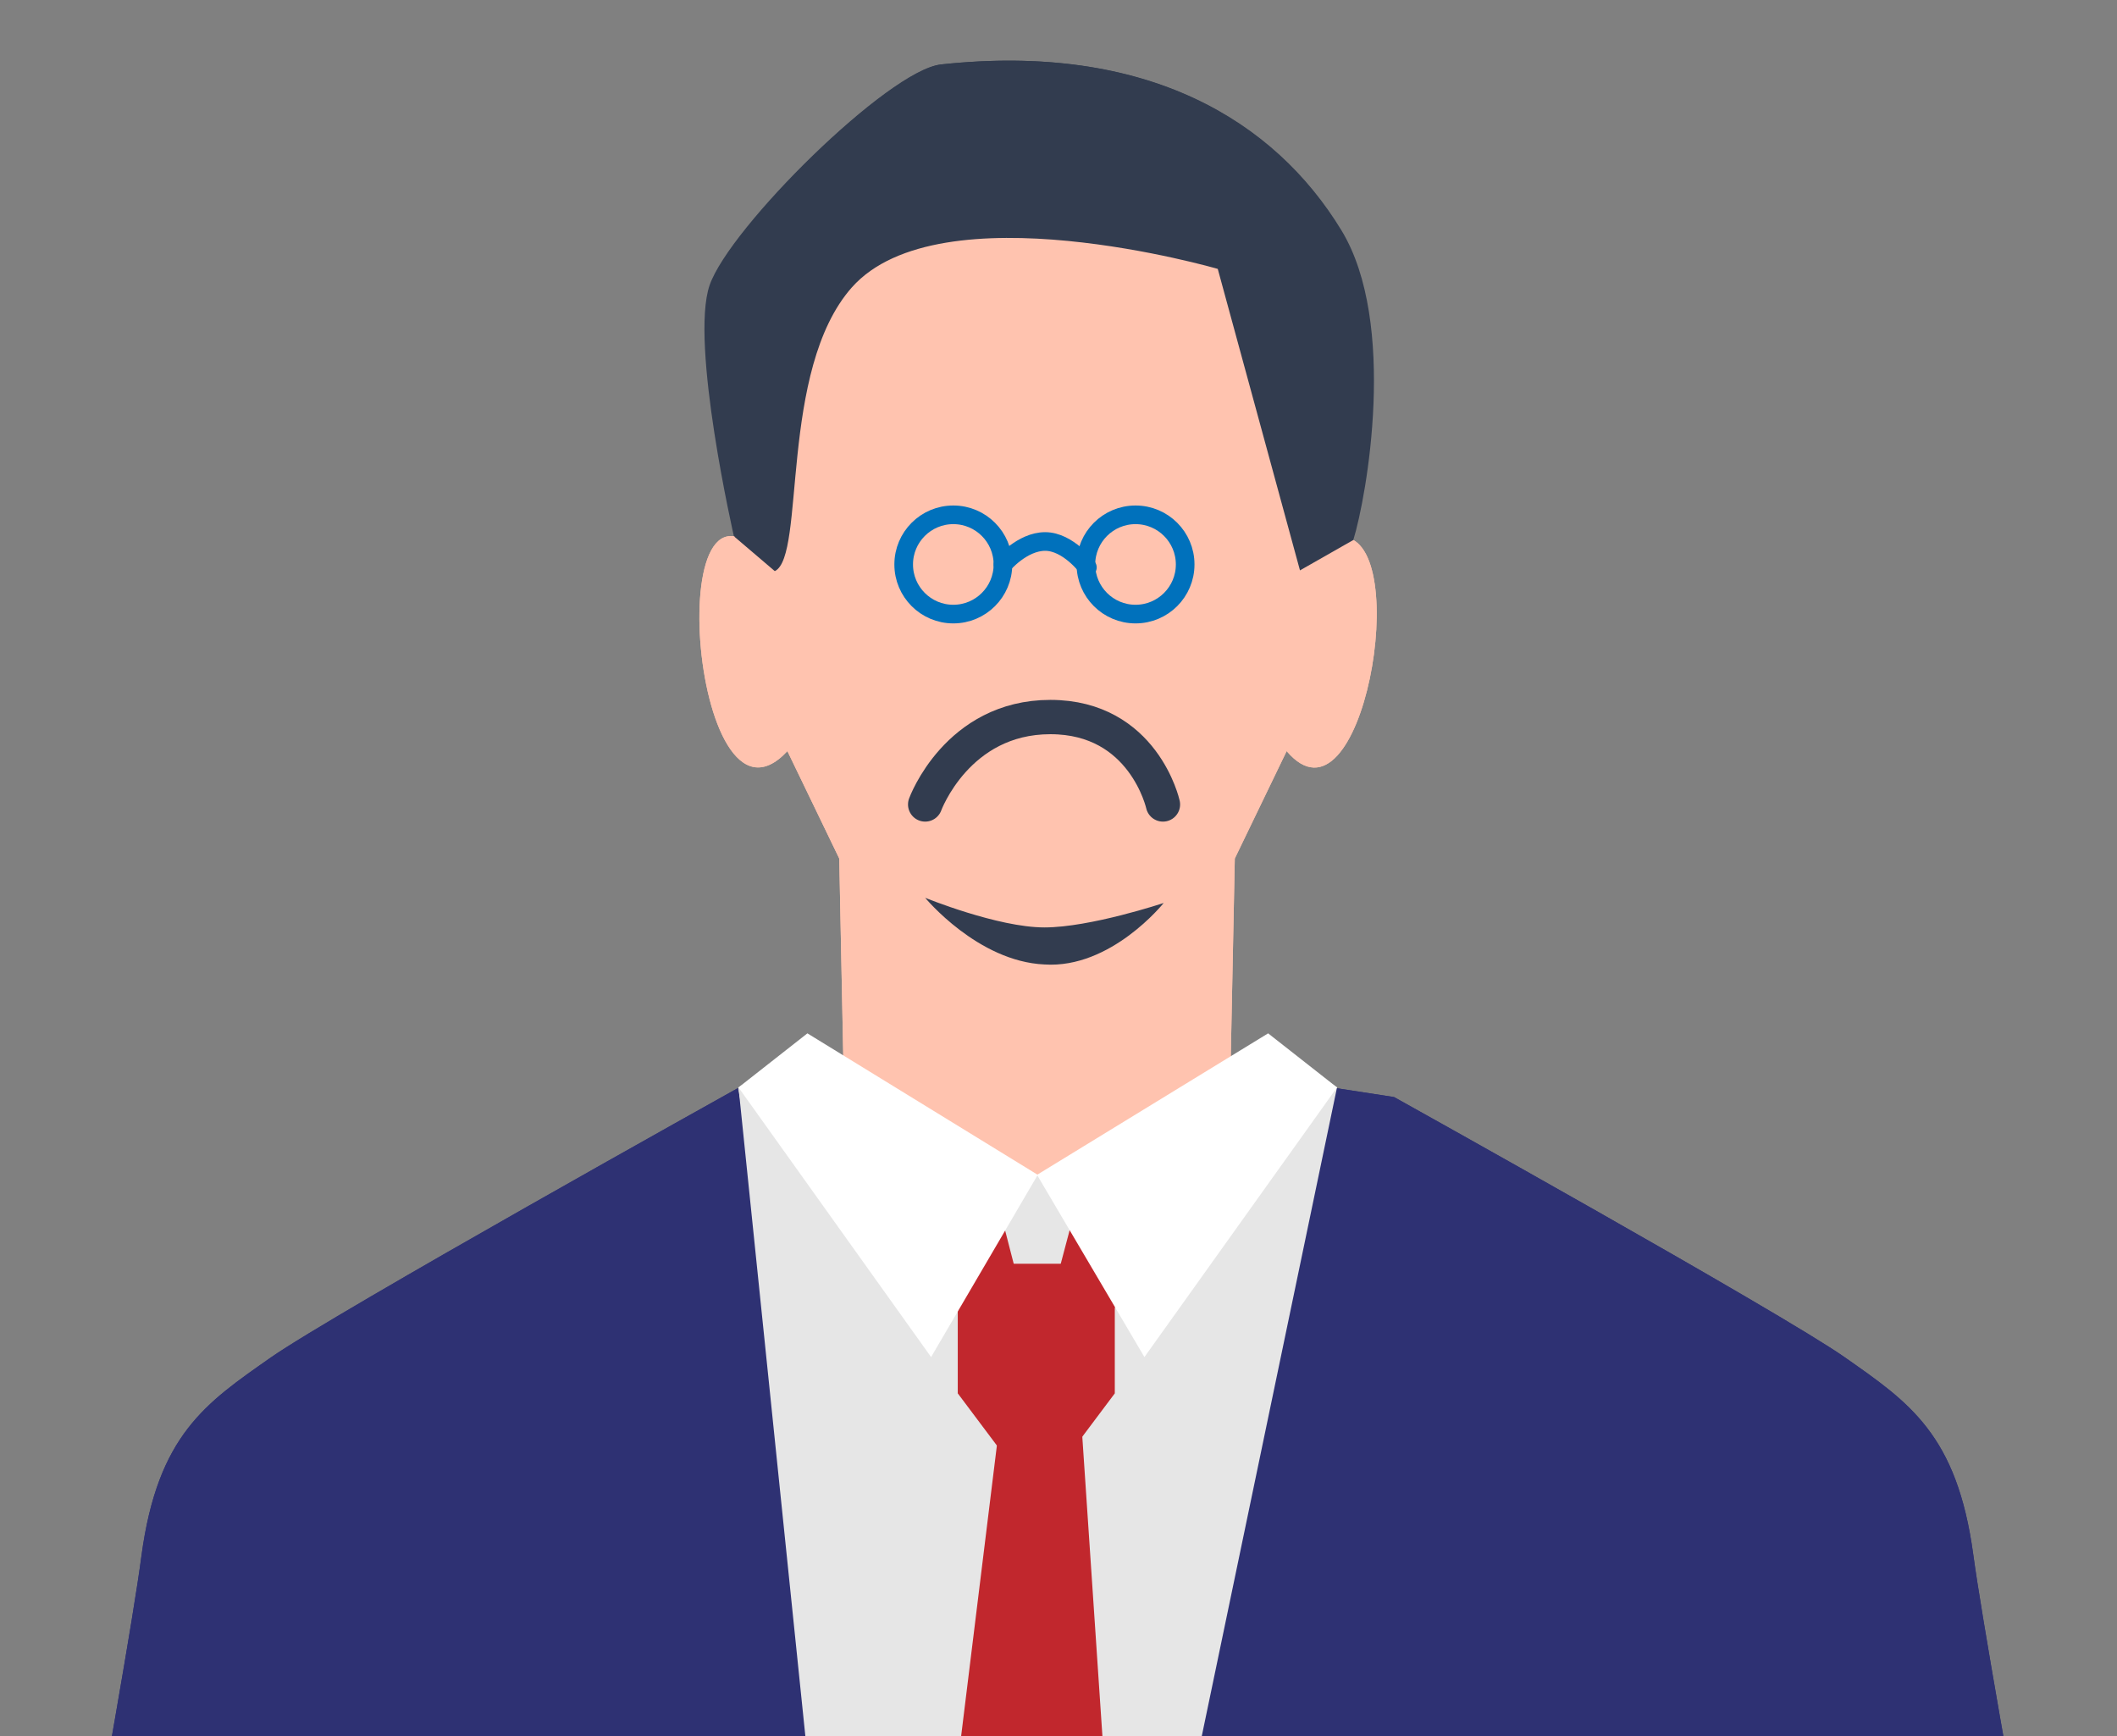 <svg version="1.1" id="レイヤー_1" xmlns="http://www.w3.org/2000/svg" xmlns:xlink="http://www.w3.org/1999/xlink" x="0" y="0" viewBox="0 0 285.8 234.4" xml:space="preserve"><rect x="0" y="0" width="285.8" height="234.4" fill="#808080" stroke="none"/><style>.st1{fill:#2e3173}.st2{fill:#ffc3af}.st3{fill:#323c4f}.st4{fill:#a9a3fe}.st5{fill:#e6e6e6}.st6{fill:#c1272d}.st7{fill:#fff}.st8,.st9{fill:none;stroke:#323c4f;stroke-width:4.633;stroke-linecap:round;stroke-linejoin:round;stroke-miterlimit:10}.st9{stroke:#0071bc;stroke-width:2.516}</style><defs><path id="SVGID_1_" d="M0 0h285.8v234.4H0z"/></defs><clipPath id="SVGID_00000107550179273311468890000017537376169361492157_"><use xlink:href="#SVGID_1_" overflow="visible"/></clipPath><g clip-path="url(#SVGID_00000107550179273311468890000017537376169361492157_)"><path class="st1" d="M266.4 209.9c-2.2-16.3-8.7-20.6-17.4-26.7-8.7-6.1-60.8-35.1-60.8-35.1l-7.8-1.2-21.8 100.3-38-.2-21-100.1s-54.4 30.3-63.1 36.4c-8.7 6.1-15.2 10.4-17.4 26.7-2.1 16.2-17.3 97.6-17.3 97.6h281.9c.1 0-15.1-81.4-17.3-97.7z"/><path class="st2" d="M181.3 72.5c-2-.3-4.1 1.5-5.8 4.5-.5-12.2-.4-32.2-8.8-42.4-5.8-.4-24.6-4.2-28.4-3.5h-1.2s-21.8 3.5-23.7 3.5C105 44.9 105 64.9 104.6 77c-15.9-21.3-11.5 38.6 1.7 24.4l7 14.5.6 29.6c.6 1.2 27.8 19.1 27.8 19.1-2.9-2.5 23.9-17.9 24.4-19.1l.6-29.6 7-14.5c10.2 12 17.2-28.5 7.6-28.9z"/><path class="st3" d="M115 38.8c11.9-13.4 49.4-2.5 49.4-2.5l11 39.9 7.1-4.1c1.8-5.8 6.1-28.4-1.5-41-9-14.8-26.2-25.4-54-22.4-7.1.8-28.5 22-31.2 29.8-2.7 7.8 3.3 34 3.3 34l5.5 3.8c4.2-2.1.5-26.3 10.4-37.5z"/><path class="st5" d="M148.1 302.2l32.4-155.4-40.4 11.9-6.5.4-2.8 1.4-31.1-13.7 9.1 88.3 14.9 65.3z"/><path class="st6" d="M142 195.8l3.1-.5 5.4-7.2v-17.5h-21.2v17.5l5.4 7.2 3.1.5z"/><path class="st6" d="M134.8 189.3l-12 107.3 27.7-6.1-6.1-101.2zM135.2 164.2l3.9 15.1-8.7-1.8-6.7-8.3zM144.9 164.2l-4 15.1 8.8-1.8 6.7-8.3z"/><path class="st7" d="M140.1 158.6L109 140.8l-9.3 6 26 36.4z"/><path class="st7" d="M140 158.6l31.2-17.8 9.3 6-26 36.4z"/><path class="st8" d="M124.9 108.6s4.3-11.8 16.9-11.8c12.6 0 15.2 11.8 15.2 11.8"/><path class="st3" d="M124.9 121.2s9.8 4 16.1 4c6.2 0 16.1-3.3 16.1-3.3s-7.1 8.9-16.1 8.3c-9-.4-16.1-9-16.1-9z"/><circle class="st9" cx="128.7" cy="76.2" r="6.7"/><circle class="st9" cx="153.3" cy="76.2" r="6.7"/><path class="st9" d="M135.4 76.2s2.6-3.1 5.7-3.1 5.7 3.5 5.7 3.5"/></g><g clip-path="url(#SVGID_00000107550179273311468890000017537376169361492157_)"><path class="st1" d="M266.4 209.9c-2.2-16.3-8.7-20.6-17.4-26.7-8.7-6.1-60.8-35.1-60.8-35.1l-7.8-1.2-21.8 100.3-38-.2-21-100.1s-54.4 30.3-63.1 36.4c-8.7 6.1-15.2 10.4-17.4 26.7-2.1 16.2-17.3 97.6-17.3 97.6h281.9c.1 0-15.1-81.4-17.3-97.7z"/><path class="st2" d="M181.3 72.5c-2-.3-4.1 1.5-5.8 4.5-.5-12.2-.4-32.2-8.8-42.4-5.8-.4-24.6-4.2-28.4-3.5h-1.2s-21.8 3.5-23.7 3.5C105 44.9 105 64.9 104.6 77c-15.9-21.3-11.5 38.6 1.7 24.4l7 14.5.6 29.6c.6 1.2 27.8 19.1 27.8 19.1-2.9-2.5 23.9-17.9 24.4-19.1l.6-29.6 7-14.5c10.2 12 17.2-28.5 7.6-28.9z"/><path class="st3" d="M115 38.8c11.9-13.4 49.4-2.5 49.4-2.5L175.5 77l7.2-4.1c1.8-5.8 6-29.3-1.6-41.8-9-14.8-26.2-25.4-54-22.4-7.1.8-28.5 22-31.2 29.8-2.7 7.8 3.3 34 3.3 34l5.4 4.6c4.2-2 .5-27.1 10.4-38.3z"/><path class="st5" d="M148.1 302.2l32.4-155.4-40.4 11.9-6.5.4-2.8 1.4-31.1-13.7 9.1 88.3 14.9 65.3z"/><path class="st6" d="M142 195.8l3.1-.5 5.4-7.2v-17.5h-21.2v17.5l5.4 7.2 3.1.5z"/><path class="st6" d="M135.3 189.3l-13.2 107.3 30.5-6.1-6.8-101.2zM135.2 164.2l3.9 15.1-8.7-1.8-6.7-8.3zM144.9 164.2l-4 15.1 8.8-1.8 6.7-8.3z"/><path class="st7" d="M140.1 158.6L109 139.5l-9.3 7.3 26 36.4z"/><path class="st7" d="M140 158.6l31.2-19.1 9.3 7.3-26 36.4z"/><path class="st8" d="M124.9 108.6s4.3-11.8 16.9-11.8c12.6 0 15.2 11.8 15.2 11.8"/><path class="st3" d="M124.9 121.2s9.8 4 16.1 4c6.2 0 16.1-3.3 16.1-3.3s-7.1 8.9-16.1 8.3c-9-.4-16.1-9-16.1-9z"/><circle class="st9" cx="128.7" cy="76.2" r="6.7"/><circle class="st9" cx="153.3" cy="76.2" r="6.7"/><path class="st9" d="M135.4 76.2s2.6-3.1 5.7-3.1 5.7 3.5 5.7 3.5"/></g></svg>